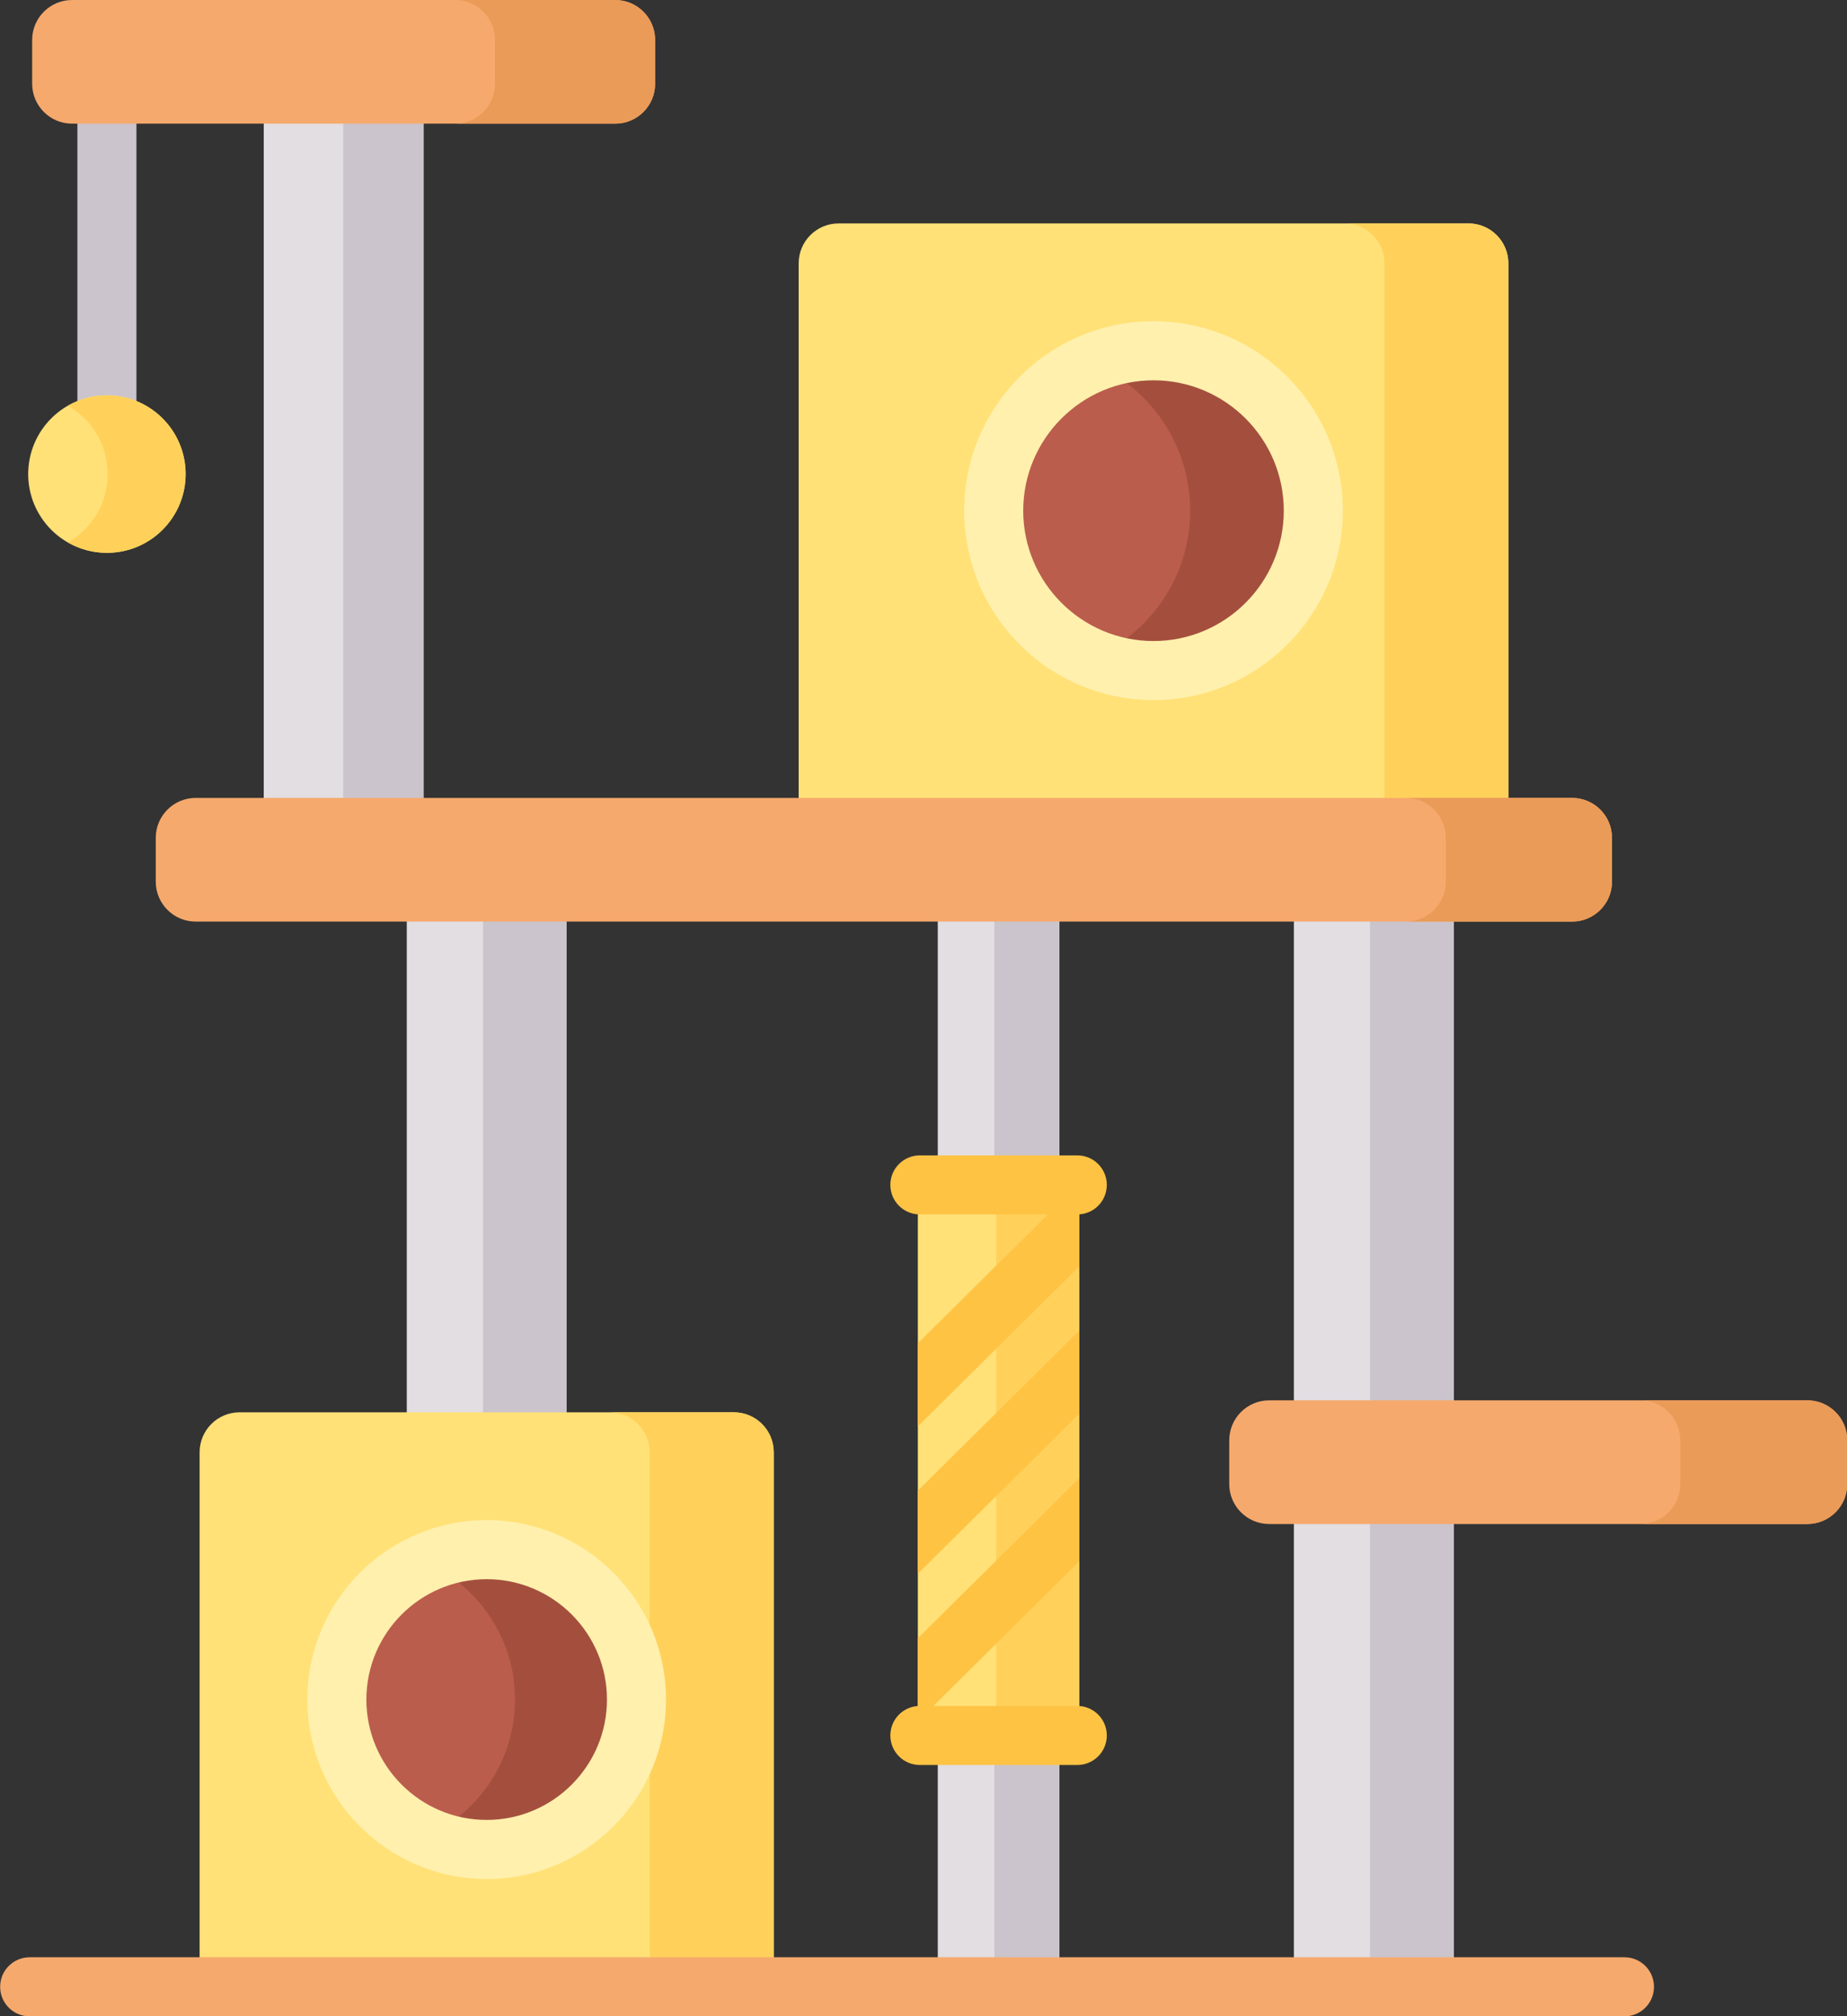 <?xml version="1.0" encoding="UTF-8"?><svg xmlns="http://www.w3.org/2000/svg" xmlns:xlink="http://www.w3.org/1999/xlink" height="512.0" preserveAspectRatio="xMidYMid meet" version="1.0" viewBox="21.3 -0.0 469.3 512.0" width="469.3" zoomAndPan="magnify"><rect x="21.3" y="-0.0" width="469.3" height="512.0" fill="#333333" stroke="none"/><g><g id="change1_2"><path d="m40.965 102.929c2.303-.994 4.837-1.549 7.5-1.549s5.197.556 7.5 1.549v-72.525h-15z" fill="#cbc4cc"/></g><g id="change2_4"><circle cx="48.465" cy="120.38" fill="#ffe177" r="20"/></g><g id="change3_4"><path d="m48.465 100.38c-3.607 0-6.982.968-9.904 2.639 6.026 3.446 10.096 9.922 10.096 17.361s-4.07 13.915-10.096 17.361c2.922 1.671 6.297 2.639 9.904 2.639 11.046 0 20-8.954 20-20 0-11.045-8.954-20-20-20z" fill="#ffd15b"/></g><g id="change4_4"><path d="m88.313 30.389h40.604v173.236h-40.604z" fill="#e2dee2"/></g><g id="change1_4"><path d="m108.502 30.389h20.416v173.236h-20.416z" fill="#cbc4cc"/></g><g id="change5_2"><path d="m177.609 31.405h-137.988c-5.606 0-10.151-4.545-10.151-10.151v-11.103c.001-5.606 4.545-10.151 10.151-10.151h137.988c5.606 0 10.151 4.545 10.151 10.151v11.103c0 5.606-4.545 10.151-10.151 10.151z" fill="#f6a96c"/></g><g id="change6_1"><path d="m177.609 0h-40.685c5.606 0 10.151 4.545 10.151 10.151v11.103c0 5.606-4.545 10.151-10.151 10.151h40.685c5.606 0 10.151-4.545 10.151-10.151v-11.103c0-5.606-4.545-10.151-10.151-10.151z" fill="#ea9b58"/></g><g><g id="change2_1"><path d="m404.553 203.626v-136.744c0-5.606-4.545-10.151-10.151-10.151h-160.021c-5.606 0-10.151 4.545-10.151 10.151v136.744z" fill="#ffe177"/></g><g id="change3_1"><path d="m394.402 56.731h-31.476c5.606 0 10.151 4.545 10.151 10.151v136.744h31.476v-136.744c0-5.606-4.545-10.151-10.151-10.151z" fill="#ffd15b"/></g><g id="change7_2"><circle cx="314.392" cy="129.671" fill="#bb5d4c" r="40.604"/></g><g id="change8_2"><path d="m314.391 89.067c-5.546 0-10.831 1.115-15.647 3.129 14.656 6.127 24.956 20.596 24.956 37.475 0 16.878-10.3 31.348-24.956 37.475 4.816 2.013 10.101 3.129 15.647 3.129 22.425 0 40.604-18.179 40.604-40.604s-18.179-40.604-40.604-40.604z" fill="#a44f3e"/></g><g id="change9_1"><path d="m314.392 177.774c-26.524 0-48.104-21.579-48.104-48.104s21.579-48.104 48.104-48.104 48.104 21.579 48.104 48.104-21.58 48.104-48.104 48.104zm0-81.207c-18.253 0-33.104 14.851-33.104 33.104s14.851 33.104 33.104 33.104 33.104-14.851 33.104-33.104-14.851-33.104-33.104-33.104z" fill="#fff0ad"/></g></g><g id="change4_1"><path d="m124.657 233h40.604v126.636h-40.604z" fill="#e2dee2"/></g><g id="change1_5"><path d="m144.03 233h21.231v126.636h-21.231z" fill="#cbc4cc"/></g><g><g id="change4_2"><path d="m350.061 233h40.604v123.596h-40.604z" fill="#e2dee2"/></g><g id="change1_1"><path d="m369.38 233h21.285v123.596h-21.285z" fill="#cbc4cc"/></g><g id="change4_3"><path d="m350.061 385.971h40.604v112.029h-40.604z" fill="#e2dee2"/></g><g id="change1_3"><path d="m369.38 385.971h21.285v112.029h-21.285z" fill="#cbc4cc"/></g></g><g><g id="change4_5"><path d="m259.578 233h30.898v61.377h-30.898z" fill="#e2dee2"/></g><g id="change1_6"><path d="m273.961 233h16.515v61.377h-16.515z" fill="#cbc4cc"/></g><g id="change4_6"><path d="m259.578 447.178h30.898v50.822h-30.898z" fill="#e2dee2"/></g><g id="change1_7"><path d="m273.961 447.178h16.515v50.822h-16.515z" fill="#cbc4cc"/></g></g><g id="change2_2"><path d="m255.027 434.178h40c.174 0 .344.013.514.026v-126.853c-.17.013-.341.026-.514.026h-40c-.174 0-.344-.013-.514-.026v126.853c.17-.014.341-.026.514-.026z" fill="#ffe177"/></g><g id="change3_2"><path d="m295.027 434.178c.174 0 .344.013.514.026v-126.853c-.17.013-.341.026-.514.026h-20.641v126.801z" fill="#ffd15b"/></g><g fill="#ffc344"><g id="change10_2"><path d="m254.513 362.188 41.029-40.626v-14.211c-.17.013-.341.026-.514.026h-6.478l-34.036 33.702v21.109z"/></g><g id="change10_3"><path d="m254.513 399.62 41.029-40.643v-21.114l-41.029 40.643z"/></g><g id="change10_4"><path d="m254.513 434.204c.17-.013.341-.026.514-.026h2.435l38.079-37.728v-21.115l-41.029 40.65v18.219z"/></g><g id="change10_1"><path d="m247.527 440.678c0 4.142 3.358 7.5 7.5 7.5h40c4.142 0 7.5-3.358 7.5-7.5 0-4.142-3.358-7.5-7.5-7.5h-40c-4.142 0-7.5 3.358-7.5 7.5z"/><path d="m247.527 300.877c0 4.142 3.358 7.5 7.5 7.5h40c4.142 0 7.5-3.358 7.5-7.5 0-4.142-3.358-7.5-7.5-7.5h-40c-4.142 0-7.5 3.358-7.5 7.5z"/></g></g><g id="change2_3"><path d="m217.898 498v-129.229c0-5.606-4.545-10.151-10.151-10.151h-125.577c-5.606 0-10.151 4.545-10.151 10.151v129.229z" fill="#ffe177"/></g><g id="change3_3"><path d="m186.37 368.771v129.229h31.528v-129.229c0-5.606-4.545-10.151-10.151-10.151h-31.528c5.606 0 10.151 4.545 10.151 10.151z" fill="#ffd15b"/></g><g id="change5_4"><path d="m420.742 234.015h-349.716c-5.606 0-10.151-4.545-10.151-10.151v-11.103c0-5.606 4.545-10.151 10.151-10.151h349.716c5.606 0 10.151 4.545 10.151 10.151v11.103c0 5.606-4.545 10.151-10.151 10.151z" fill="#f6a96c"/></g><g id="change6_2"><path d="m420.742 202.61h-42.226c5.606 0 10.151 4.545 10.151 10.151v11.103c0 5.606-4.545 10.151-10.151 10.151h42.226c5.606 0 10.151-4.545 10.151-10.151v-11.103c0-5.606-4.545-10.151-10.151-10.151z" fill="#ea9b58"/></g><g id="change5_1"><path d="m480.512 386.986h-136.722c-5.606 0-10.151-4.545-10.151-10.151v-11.103c0-5.606 4.545-10.151 10.151-10.151h136.721c5.606 0 10.151 4.545 10.151 10.151v11.103c.001 5.606-4.544 10.151-10.15 10.151z" fill="#f6a96c"/></g><g id="change6_3"><path d="m480.512 355.581h-42.422c5.606 0 10.151 4.545 10.151 10.151v11.103c0 5.606-4.545 10.151-10.151 10.151h42.422c5.606 0 10.151-4.545 10.151-10.151v-11.103c0-5.606-4.545-10.151-10.151-10.151z" fill="#ea9b58"/></g><g id="change7_1"><circle cx="144.959" cy="431.56" fill="#bb5d4c" r="38.066"/></g><g id="change8_1"><path d="m144.959 393.494c-5.497 0-10.717 1.175-15.437 3.272 13.329 5.923 22.629 19.268 22.629 34.794s-9.3 28.872-22.629 34.794c4.72 2.097 9.94 3.272 15.437 3.272 21.023 0 38.066-17.043 38.066-38.066-.001-21.023-17.043-38.066-38.066-38.066z" fill="#a44f3e"/></g><g id="change9_2"><path d="m144.958 477.126c-25.125 0-45.566-20.44-45.566-45.565s20.441-45.566 45.566-45.566 45.566 20.441 45.566 45.566-20.441 45.565-45.566 45.565zm0-76.132c-16.854 0-30.566 13.712-30.566 30.566s13.712 30.565 30.566 30.565 30.566-13.712 30.566-30.565c0-16.854-13.712-30.566-30.566-30.566z" fill="#fff0ad"/></g><g id="change5_3"><path d="m434.059 512h-405.222c-4.142 0-7.5-3.357-7.5-7.5s3.358-7.5 7.5-7.5h405.221c4.143 0 7.5 3.357 7.5 7.5s-3.357 7.5-7.499 7.5z" fill="#f6a96c"/></g></g></svg>